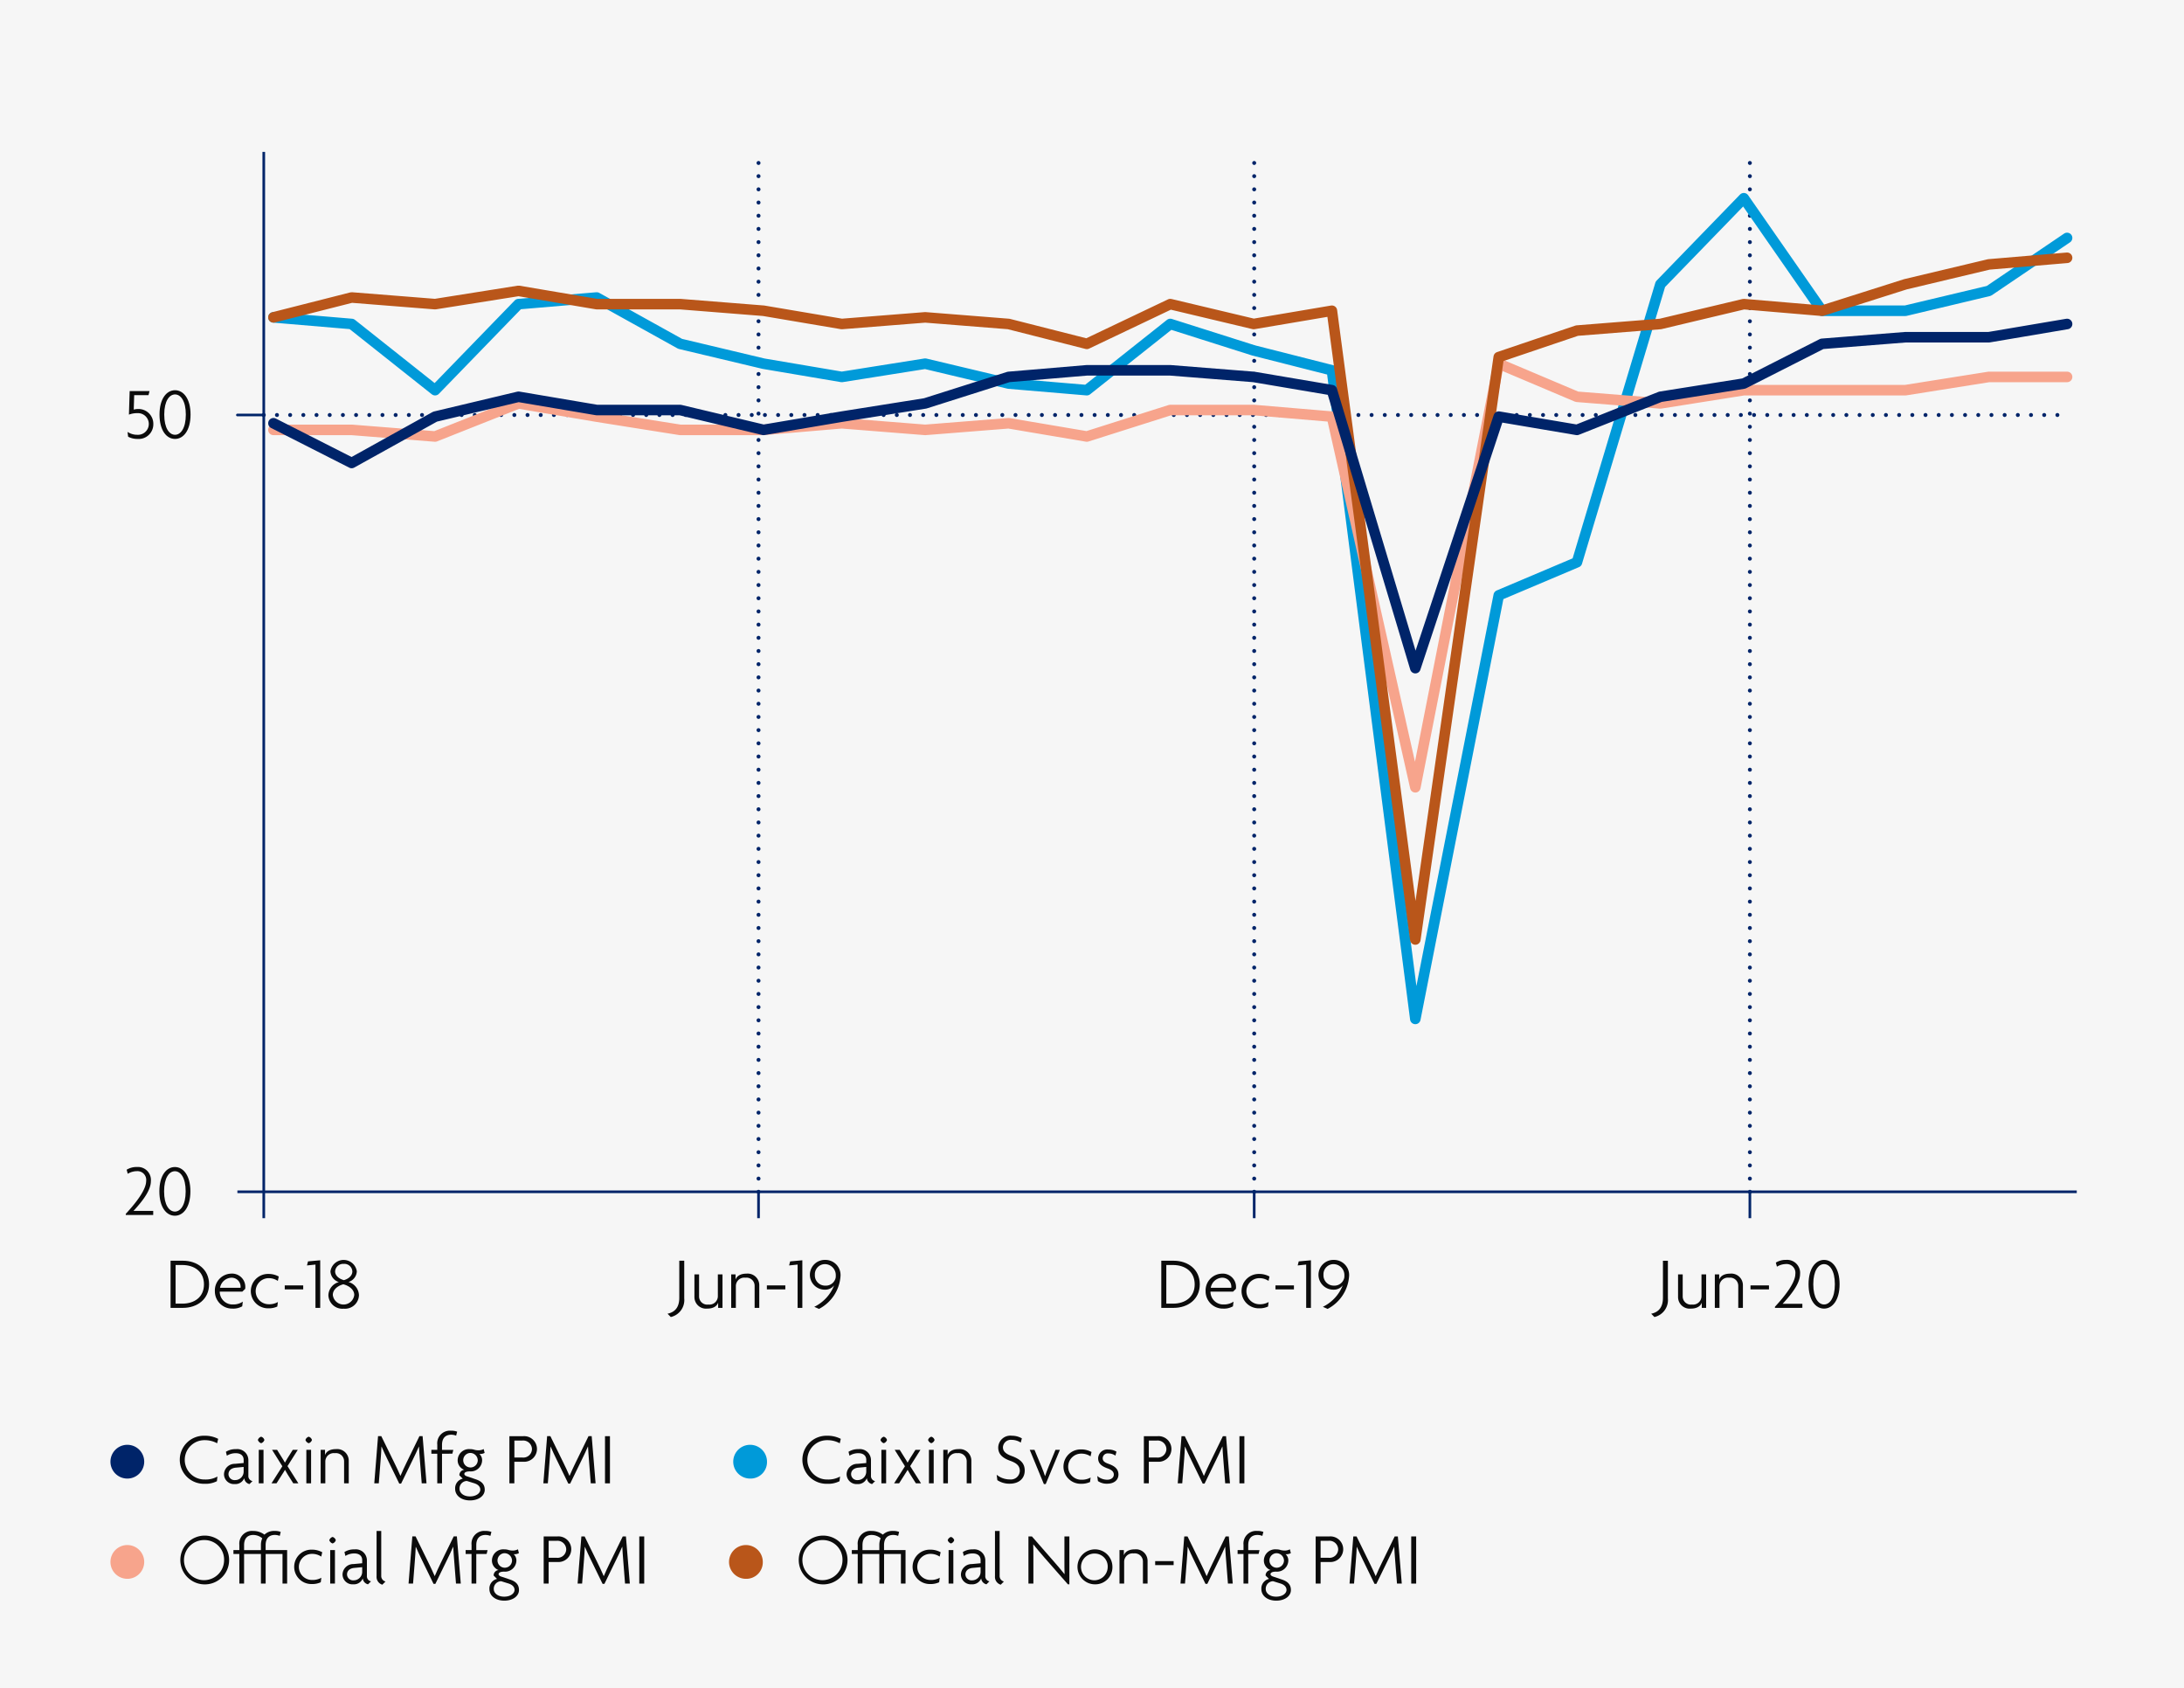 <svg xmlns="http://www.w3.org/2000/svg" viewBox="0 0 414 320"><g id="b97ecf8c-a0b7-4af9-9642-cc112a6d90d9" data-name="Layer 2"><g id="a33e8f86-8ca2-45b8-a975-0945cc4bc296" data-name="Design"><rect width="414" height="320" fill="#f6f6f6"/><line x1="237.746" y1="230.889" x2="237.746" y2="225.889" fill="none" stroke="#002469" stroke-miterlimit="10" stroke-width="0.5"/><line x1="331.707" y1="230.889" x2="331.707" y2="225.889" fill="none" stroke="#002469" stroke-miterlimit="10" stroke-width="0.5"/><line x1="393.672" y1="225.889" x2="45" y2="225.889" fill="none" stroke="#002469" stroke-miterlimit="10" stroke-width="0.5"/><path d="M23.84,230.285v-.211c2.493-2.7,3.866-4.818,3.866-6.233a1.658,1.658,0,0,0-1.75-1.863,3.374,3.374,0,0,0-1.738.5l-.21-.77a3.553,3.553,0,0,1,1.948-.518,2.463,2.463,0,0,1,2.646,2.675c0,1.611-1.33,3.53-3.3,5.645h3.74v.771Z" fill="#0b0b0b"/><path d="M33.152,230.425c-1.6,0-2.942-1.583-2.942-4.623,0-3.011,1.345-4.608,2.942-4.608s2.941,1.61,2.941,4.608C36.093,228.828,34.735,230.425,33.152,230.425Zm0-8.433c-1.079,0-2.045,1.233-2.045,3.81,0,2.605.966,3.838,2.045,3.838,1.064,0,2.045-1.233,2.045-3.838S34.216,221.992,33.152,221.992Z" fill="#0b0b0b"/><path d="M34.672,247.89H32.333v-8.937h2.339c2.7,0,4.959,1.625,4.959,4.468S37.375,247.89,34.672,247.89Zm-.14-8.125H33.285v7.326h1.247c2.367,0,4.132-1.275,4.132-3.656S36.9,239.765,34.532,239.765Z" fill="#0b0b0b"/><path d="M46.476,244.29l-.533.518H41.657a2.42,2.42,0,0,0,2.521,2.437,3.251,3.251,0,0,0,1.849-.532l-.112.882a3.394,3.394,0,0,1-1.834.435,3.269,3.269,0,0,1-3.349-3.306A3.183,3.183,0,0,1,43.8,241.4a2.511,2.511,0,0,1,2.7,2.451A2.208,2.208,0,0,1,46.476,244.29Zm-2.634-2.116a2.283,2.283,0,0,0-2.129,1.905h3.88a.992.992,0,0,0,.014-.21A1.7,1.7,0,0,0,43.842,242.174Z" fill="#0b0b0b"/><path d="M52.663,242.777a3.09,3.09,0,0,0-1.737-.518,2.472,2.472,0,1,0,.028,4.944,3.279,3.279,0,0,0,1.723-.42l-.112.854a3.772,3.772,0,0,1-1.681.337,3.258,3.258,0,1,1,0-6.514,3.967,3.967,0,0,1,1.961.49Z" fill="#0b0b0b"/><path d="M53.977,244.388v-.757h3.5v.757Z" fill="#0b0b0b"/><path d="M59.8,247.89v-8.209l-1.611.168.2-.77,2.311-.21v9.021Z" fill="#0b0b0b"/><path d="M65.149,248.044a2.647,2.647,0,0,1-2.9-2.578A2.679,2.679,0,0,1,64.239,243a2.23,2.23,0,0,1-1.6-2.031,2.526,2.526,0,0,1,5,0,2.216,2.216,0,0,1-1.583,2.017,2.7,2.7,0,0,1,1.989,2.479A2.647,2.647,0,0,1,65.149,248.044Zm-.069-4.623c-1.023.266-1.99.981-1.99,2.017a2.044,2.044,0,0,0,4.063,0C67.153,244.43,66.172,243.7,65.08,243.421Zm.069-3.866a1.511,1.511,0,0,0-1.624,1.429c0,.742.644,1.373,1.667,1.653.994-.294,1.6-.911,1.6-1.653A1.509,1.509,0,0,0,65.149,239.555Z" fill="#0b0b0b"/><path d="M222.474,247.89h-2.339v-8.937h2.339c2.7,0,4.959,1.625,4.959,4.468S225.178,247.89,222.474,247.89Zm-.14-8.125h-1.247v7.326h1.247c2.367,0,4.132-1.275,4.132-3.656S224.7,239.765,222.334,239.765Z" fill="#0b0b0b"/><path d="M234.278,244.29l-.533.518h-4.286a2.42,2.42,0,0,0,2.521,2.437,3.257,3.257,0,0,0,1.85-.532l-.113.882a3.4,3.4,0,0,1-1.835.435,3.268,3.268,0,0,1-3.347-3.306,3.182,3.182,0,0,1,3.067-3.32,2.512,2.512,0,0,1,2.7,2.451A2.131,2.131,0,0,1,234.278,244.29Zm-2.634-2.116a2.284,2.284,0,0,0-2.129,1.905h3.88a.992.992,0,0,0,.014-.21A1.7,1.7,0,0,0,231.644,242.174Z" fill="#0b0b0b"/><path d="M240.465,242.777a3.09,3.09,0,0,0-1.737-.518,2.472,2.472,0,1,0,.028,4.944,3.276,3.276,0,0,0,1.723-.42l-.112.854a3.769,3.769,0,0,1-1.681.337,3.258,3.258,0,1,1,0-6.514,3.967,3.967,0,0,1,1.961.49Z" fill="#0b0b0b"/><path d="M241.778,244.388v-.757h3.5v.757Z" fill="#0b0b0b"/><path d="M247.6,247.89v-8.209l-1.611.168.2-.77,2.311-.21v9.021Z" fill="#0b0b0b"/><path d="M251.663,248.086l-.9-.393a7.648,7.648,0,0,0,3.768-4.076,2.126,2.126,0,0,1-1.737.827,2.823,2.823,0,1,1,.028-5.645,2.867,2.867,0,0,1,2.913,3.095A7.582,7.582,0,0,1,251.663,248.086Zm1.149-8.489a1.914,1.914,0,0,0-1.933,2.017,1.943,1.943,0,0,0,1.975,2.059,1.9,1.9,0,0,0,1.975-1.541,3.412,3.412,0,0,0,.014-.378A2.081,2.081,0,0,0,252.812,239.6Z" fill="#0b0b0b"/><line x1="143.786" y1="230.889" x2="143.786" y2="225.889" fill="none" stroke="#002469" stroke-miterlimit="10" stroke-width="0.5"/><path d="M127.154,249.626l-.616-.63c1.428-.294,2.227-1.246,2.227-3.012v-7.031h.939v7.13A3.3,3.3,0,0,1,127.154,249.626Z" fill="#0b0b0b"/><path d="M136.131,247.89v-.953h-.014c-.21.588-.854,1.093-2.059,1.093a2.2,2.2,0,0,1-2.423-2.214v-4.272h.882v4.188a1.54,1.54,0,0,0,1.751,1.527,1.6,1.6,0,0,0,1.807-1.527v-4.188h.882v6.346Z" fill="#0b0b0b"/><path d="M143.047,247.89V243.7a1.541,1.541,0,0,0-1.751-1.527,1.6,1.6,0,0,0-1.807,1.527v4.189h-.883v-6.346h.827v.953h.014c.21-.589.854-1.093,2.059-1.093a2.2,2.2,0,0,1,2.423,2.213v4.273Z" fill="#0b0b0b"/><path d="M145.368,244.388v-.757h3.5v.757Z" fill="#0b0b0b"/><path d="M151.193,247.89v-8.209l-1.611.168.2-.77,2.311-.21v9.021Z" fill="#0b0b0b"/><path d="M155.253,248.086l-.9-.393a7.644,7.644,0,0,0,3.768-4.076,2.123,2.123,0,0,1-1.737.827,2.823,2.823,0,1,1,.028-5.645,2.867,2.867,0,0,1,2.914,3.095A7.582,7.582,0,0,1,155.253,248.086ZM156.4,239.6a1.915,1.915,0,0,0-1.933,2.017,1.943,1.943,0,0,0,1.975,2.059,1.9,1.9,0,0,0,1.975-1.541,3.186,3.186,0,0,0,.015-.378A2.082,2.082,0,0,0,156.4,239.6Z" fill="#0b0b0b"/><path d="M313.612,249.626,313,249c1.429-.294,2.227-1.246,2.227-3.012v-7.031h.939v7.13A3.3,3.3,0,0,1,313.612,249.626Z" fill="#0b0b0b"/><path d="M322.589,247.89v-.953h-.014c-.21.588-.854,1.093-2.059,1.093a2.2,2.2,0,0,1-2.423-2.214v-4.272h.882v4.188a1.54,1.54,0,0,0,1.751,1.527,1.6,1.6,0,0,0,1.807-1.527v-4.188h.883v6.346Z" fill="#0b0b0b"/><path d="M329.505,247.89V243.7a1.541,1.541,0,0,0-1.751-1.527,1.6,1.6,0,0,0-1.807,1.527v4.189h-.883v-6.346h.827v.953h.014c.21-.589.854-1.093,2.059-1.093a2.2,2.2,0,0,1,2.423,2.213v4.273Z" fill="#0b0b0b"/><path d="M331.826,244.388v-.757h3.5v.757Z" fill="#0b0b0b"/><path d="M336.46,247.89v-.211c2.494-2.7,3.866-4.818,3.866-6.233a1.658,1.658,0,0,0-1.751-1.863,3.371,3.371,0,0,0-1.737.5l-.21-.77a3.554,3.554,0,0,1,1.947-.518,2.464,2.464,0,0,1,2.648,2.675c0,1.611-1.331,3.53-3.306,5.645h3.74v.771Z" fill="#0b0b0b"/><path d="M345.772,248.03c-1.6,0-2.942-1.583-2.942-4.623,0-3.011,1.345-4.608,2.942-4.608s2.941,1.61,2.941,4.608C348.713,246.433,347.355,248.03,345.772,248.03Zm0-8.433c-1.079,0-2.045,1.233-2.045,3.81,0,2.6.966,3.838,2.045,3.838s2.045-1.233,2.045-3.838S346.836,239.6,345.772,239.6Z" fill="#0b0b0b"/><path d="M26.053,83.193a3.712,3.712,0,0,1-1.764-.42l-.113-.911a3.282,3.282,0,0,0,1.835.546,2.054,2.054,0,1,0,.029-4.1,4.358,4.358,0,0,0-1.6.28l.14-4.468h3.769l-.2.77H25.437l-.084,2.746a2.883,2.883,0,0,1,.756-.112,2.807,2.807,0,0,1,2.956,2.857A2.777,2.777,0,0,1,26.053,83.193Z" fill="#0b0b0b"/><path d="M33.18,83.193c-1.6,0-2.942-1.583-2.942-4.623,0-3.011,1.345-4.608,2.942-4.608s2.941,1.611,2.941,4.608C36.121,81.6,34.763,83.193,33.18,83.193Zm0-8.433c-1.079,0-2.045,1.233-2.045,3.81,0,2.606.966,3.838,2.045,3.838,1.064,0,2.045-1.232,2.045-3.838C35.225,75.979,34.244,74.76,33.18,74.76Z" fill="#0b0b0b"/><line x1="50" y1="78.658" x2="45" y2="78.658" fill="none" stroke="#002469" stroke-linecap="round" stroke-miterlimit="10" stroke-width="0.5"/><line x1="50" y1="230.889" x2="50" y2="28.791" fill="none" stroke="#002469" stroke-miterlimit="10" stroke-width="0.5"/><path d="M24.137,280.244a3.2,3.2,0,1,1,0-6.4,3.2,3.2,0,1,1,0,6.4Z" fill="#002469"/><path d="M41.162,273.556a4.825,4.825,0,0,0-2.326-.588,3.727,3.727,0,1,0,0,7.452,4.56,4.56,0,0,0,2.382-.561l-.1.883a4.671,4.671,0,0,1-2.368.49,4.554,4.554,0,1,1,0-9.105,5.454,5.454,0,0,1,2.606.589Z" fill="#0b0b0b"/><path d="M47.292,281.288a1.274,1.274,0,0,1-.994-1.121,1.806,1.806,0,0,1-1.807,1.121,1.889,1.889,0,0,1-2.031-1.863,2.027,2.027,0,0,1,2.059-1.975l1.667-.154v-.6c0-.785-.546-1.261-1.5-1.261a3.13,3.13,0,0,0-1.681.476l-.182-.742a3.355,3.355,0,0,1,1.905-.5,2.1,2.1,0,0,1,2.353,2.115v2.9a.966.966,0,0,0,.785,1.037Zm-1.106-3.25-1.5.14c-.882.084-1.373.561-1.373,1.247a1.147,1.147,0,0,0,1.247,1.107,1.611,1.611,0,0,0,1.625-1.639Z" fill="#0b0b0b"/><path d="M49.5,273.542a.965.965,0,0,1-.616-.616.936.936,0,0,1,.616-.617.91.91,0,0,1,.617.617A.936.936,0,0,1,49.5,273.542Zm-.448,7.606V274.8h.9v6.345Z" fill="#0b0b0b"/><path d="M55.594,281.148l-1.065-1.681c-.168-.266-.336-.56-.49-.854h-.028c-.154.294-.378.6-.532.854l-1.065,1.681h-.952l2.059-3.236L51.574,274.8h.952l.995,1.6c.168.266.336.532.476.8h.028c.14-.252.294-.532.462-.8l1.009-1.6h.952L54.5,277.884l2.06,3.264Z" fill="#0b0b0b"/><path d="M58.518,273.542a.965.965,0,0,1-.616-.616.936.936,0,0,1,.616-.617.909.909,0,0,1,.616.617A.935.935,0,0,1,58.518,273.542Zm-.448,7.606V274.8h.9v6.345Z" fill="#0b0b0b"/><path d="M65.226,281.148V276.96a1.54,1.54,0,0,0-1.751-1.527,1.6,1.6,0,0,0-1.807,1.527v4.188h-.882V274.8h.826v.952h.014c.21-.588.854-1.092,2.059-1.092a2.2,2.2,0,0,1,2.423,2.213v4.272Z" fill="#0b0b0b"/><path d="M79.942,281.148l-.364-4.636c-.056-.757-.126-1.569-.154-2.326H79.4c-.309.743-.757,1.653-1.107,2.382L76.034,281.2h-.35l-2.255-4.636c-.337-.687-.757-1.583-1.093-2.368h-.028c-.028.757-.084,1.639-.14,2.312l-.364,4.636h-.855l.715-8.937h.616l2.451,5c.378.77.812,1.681,1.163,2.507h.028c.336-.812.742-1.667,1.148-2.507l2.438-5h.6l.742,8.937Z" fill="#0b0b0b"/><path d="M86.463,272.113a2.527,2.527,0,0,0-.924-.182c-1.065,0-1.751.616-1.751,1.933v.939h2.143l-.182.728H83.788v5.617h-.9v-5.617H81.77V274.8h1.121v-.981a2.4,2.4,0,0,1,2.606-2.647,3.066,3.066,0,0,1,1.162.182Z" fill="#0b0b0b"/><path d="M89.094,284.384c-1.68,0-2.815-.939-2.815-2.185a1.853,1.853,0,0,1,1.443-1.933l-.645-.645a1.024,1.024,0,0,1,.939-1.036,1.909,1.909,0,0,1-1.261-1.821,2.142,2.142,0,0,1,2.326-2.1,2.58,2.58,0,0,1,.812.112,2.874,2.874,0,0,0,.826.112,2.056,2.056,0,0,0,.967-.238l.182.728a1.84,1.84,0,0,1-.995.2,1.583,1.583,0,0,1,.519,1.191,2.148,2.148,0,0,1-2.311,2.115c-.7,0-1.065.182-1.065.49,0,.168.182.336.462.434l1.709.575c1.079.364,1.7.938,1.7,1.989C91.882,283.5,90.747,284.384,89.094,284.384Zm.813-3.25-1.4-.434a1.425,1.425,0,0,0-1.4,1.485c0,.742.715,1.442,1.976,1.442,1.246,0,1.96-.658,1.96-1.274C91.041,281.764,90.607,281.358,89.907,281.134Zm-.826-5.743a1.377,1.377,0,1,0,1.484,1.373A1.429,1.429,0,0,0,89.081,275.391Z" fill="#0b0b0b"/><path d="M99.2,277.058h-1.7v4.09h-.939v-8.937h2.606a2.43,2.43,0,1,1,.028,4.847Zm-.183-4.02H97.508v3.221h1.54a1.64,1.64,0,0,0,1.793-1.61A1.665,1.665,0,0,0,99.02,273.038Z" fill="#0b0b0b"/><path d="M111.988,281.148l-.365-4.636c-.056-.757-.125-1.569-.154-2.326h-.028c-.308.743-.756,1.653-1.106,2.382L108.08,281.2h-.351l-2.255-4.636c-.336-.687-.756-1.583-1.092-2.368h-.029c-.027.757-.084,1.639-.14,2.312l-.364,4.636H103l.714-8.937h.617l2.451,5c.378.77.812,1.681,1.162,2.507h.029c.336-.812.742-1.667,1.148-2.507l2.438-5h.6l.742,8.937Z" fill="#0b0b0b"/><path d="M114.685,281.148v-8.937h.938v8.937Z" fill="#0b0b0b"/><path d="M142.159,280.244a3.2,3.2,0,1,1,3.234-3.191A3.128,3.128,0,0,1,142.159,280.244Z" fill="#009ad9"/><path d="M159.184,273.556a4.828,4.828,0,0,0-2.326-.588,3.727,3.727,0,1,0,0,7.452,4.56,4.56,0,0,0,2.382-.561l-.1.883a4.671,4.671,0,0,1-2.368.49,4.554,4.554,0,1,1,0-9.105,5.454,5.454,0,0,1,2.606.589Z" fill="#0b0b0b"/><path d="M165.314,281.288a1.274,1.274,0,0,1-.994-1.121,1.807,1.807,0,0,1-1.807,1.121,1.889,1.889,0,0,1-2.031-1.863,2.027,2.027,0,0,1,2.059-1.975l1.667-.154v-.6c0-.785-.546-1.261-1.5-1.261a3.13,3.13,0,0,0-1.681.476l-.182-.742a3.355,3.355,0,0,1,1.905-.5,2.1,2.1,0,0,1,2.353,2.115v2.9a.966.966,0,0,0,.785,1.037Zm-1.106-3.25-1.5.14c-.882.084-1.373.561-1.373,1.247a1.147,1.147,0,0,0,1.247,1.107,1.611,1.611,0,0,0,1.625-1.639Z" fill="#0b0b0b"/><path d="M167.524,273.542a.965.965,0,0,1-.616-.616.936.936,0,0,1,.616-.617.91.91,0,0,1,.617.617A.936.936,0,0,1,167.524,273.542Zm-.448,7.606V274.8h.9v6.345Z" fill="#0b0b0b"/><path d="M173.616,281.148l-1.065-1.681c-.168-.266-.336-.56-.49-.854h-.028c-.154.294-.378.6-.532.854l-1.065,1.681h-.952l2.059-3.236L169.6,274.8h.952l1,1.6c.168.266.336.532.476.8h.028c.14-.252.294-.532.462-.8l1.009-1.6h.952l-1.947,3.081,2.059,3.264Z" fill="#0b0b0b"/><path d="M176.54,273.542a.965.965,0,0,1-.616-.616.936.936,0,0,1,.616-.617.909.909,0,0,1,.616.617A.935.935,0,0,1,176.54,273.542Zm-.448,7.606V274.8h.9v6.345Z" fill="#0b0b0b"/><path d="M183.248,281.148V276.96a1.54,1.54,0,0,0-1.751-1.527,1.6,1.6,0,0,0-1.807,1.527v4.188h-.882V274.8h.826v.952h.014c.21-.588.855-1.092,2.059-1.092a2.2,2.2,0,0,1,2.424,2.213v4.272Z" fill="#0b0b0b"/><path d="M191.394,281.218a4.112,4.112,0,0,1-2.339-.672l-.126-1.023a3.936,3.936,0,0,0,2.507.883,1.679,1.679,0,0,0,1.877-1.611c0-.939-.546-1.457-1.778-1.905-1.569-.561-2.312-1.317-2.312-2.536a2.3,2.3,0,0,1,2.606-2.227,3.634,3.634,0,0,1,1.877.5l-.21.8a3.118,3.118,0,0,0-1.7-.518,1.5,1.5,0,0,0-1.681,1.386c0,.757.5,1.247,1.61,1.653,1.569.575,2.522,1.289,2.522,2.774C194.252,280.238,193.145,281.218,191.394,281.218Z" fill="#0b0b0b"/><path d="M198.227,281.288h-.351L195.2,274.8h.9l1.386,3.333c.21.491.42,1.079.6,1.625h.029c.182-.546.392-1.134.6-1.639l1.359-3.319h.84Z" fill="#0b0b0b"/><path d="M206.726,276.035a3.1,3.1,0,0,0-1.737-.518,2.473,2.473,0,1,0,.028,4.945,3.281,3.281,0,0,0,1.723-.42l-.112.854a3.789,3.789,0,0,1-1.681.336,3.258,3.258,0,1,1,0-6.513,3.972,3.972,0,0,1,1.961.49Z" fill="#0b0b0b"/><path d="M209.874,281.218a2.89,2.89,0,0,1-1.751-.5l-.126-.967a2.923,2.923,0,0,0,1.891.715c.7,0,1.246-.364,1.246-.981,0-.574-.448-.91-1.162-1.162-1.149-.407-1.807-.939-1.807-1.919a1.729,1.729,0,0,1,1.933-1.667,2.962,2.962,0,0,1,1.541.406l-.2.756a2.266,2.266,0,0,0-1.359-.42.939.939,0,0,0-1.051.9c0,.561.379.813,1.079,1.065,1.191.42,1.905.981,1.905,2.031S211.19,281.218,209.874,281.218Z" fill="#0b0b0b"/><path d="M219.464,277.058h-1.695v4.09h-.938v-8.937h2.605a2.43,2.43,0,1,1,.028,4.847Zm-.182-4.02h-1.513v3.221h1.541a1.64,1.64,0,0,0,1.793-1.61A1.665,1.665,0,0,0,219.282,273.038Z" fill="#0b0b0b"/><path d="M232.249,281.148l-.364-4.636c-.056-.757-.126-1.569-.154-2.326H231.7c-.308.743-.756,1.653-1.106,2.382l-2.256,4.636h-.35l-2.255-4.636c-.336-.687-.757-1.583-1.092-2.368h-.029c-.028.757-.084,1.639-.14,2.312l-.364,4.636h-.855l.715-8.937h.616l2.452,5c.378.77.812,1.681,1.162,2.507h.028c.336-.812.743-1.667,1.149-2.507l2.437-5h.6l.743,8.937Z" fill="#0b0b0b"/><path d="M234.947,281.148v-8.937h.938v8.937Z" fill="#0b0b0b"/><path d="M24.137,299.244a3.2,3.2,0,1,1,0-6.4,3.2,3.2,0,1,1,0,6.4Z" fill="#f7a48c"/><path d="M38.752,300.3a4.623,4.623,0,1,1,4.679-4.636A4.6,4.6,0,0,1,38.752,300.3Zm0-8.4a3.8,3.8,0,1,0,3.726,3.8A3.7,3.7,0,0,0,38.752,291.9Z" fill="#0b0b0b"/><path d="M53.553,300.148v-5.617H50.359v5.617h-.9v-5.617H46.269v5.617h-.9v-5.617H44.251V293.8h1.121v-.981a2.4,2.4,0,0,1,2.6-2.647,3.544,3.544,0,0,1,2.158.7,2.6,2.6,0,0,1,1.933-.7,2.99,2.99,0,0,1,1.148.182l-.181.756a2.536,2.536,0,0,0-.925-.182c-1.065,0-1.751.616-1.751,1.933v.939h4.076v6.345Zm-5.534-9.217c-1.064,0-1.75.616-1.75,1.933v.939h3.193v-.981a3.114,3.114,0,0,1,.253-1.261A2.709,2.709,0,0,0,48.019,290.931Z" fill="#0b0b0b"/><path d="M60.9,295.035a3.089,3.089,0,0,0-1.736-.518,2.473,2.473,0,1,0,.027,4.945,3.282,3.282,0,0,0,1.724-.42l-.112.854a3.789,3.789,0,0,1-1.681.336,3.258,3.258,0,1,1,0-6.513,3.965,3.965,0,0,1,1.96.49Z" fill="#0b0b0b"/><path d="M63.04,292.542a.965.965,0,0,1-.616-.616.936.936,0,0,1,.616-.617.91.91,0,0,1,.617.617A.936.936,0,0,1,63.04,292.542Zm-.448,7.606V293.8h.9v6.345Z" fill="#0b0b0b"/><path d="M69.762,300.288a1.274,1.274,0,0,1-.994-1.121,1.806,1.806,0,0,1-1.807,1.121,1.889,1.889,0,0,1-2.031-1.863,2.027,2.027,0,0,1,2.059-1.975l1.667-.154v-.6c0-.785-.547-1.261-1.5-1.261a3.13,3.13,0,0,0-1.681.476l-.182-.742a3.353,3.353,0,0,1,1.905-.5,2.1,2.1,0,0,1,2.353,2.115v2.9a.967.967,0,0,0,.785,1.037Zm-1.106-3.25-1.5.14c-.883.084-1.373.561-1.373,1.247a1.148,1.148,0,0,0,1.247,1.107,1.611,1.611,0,0,0,1.625-1.639Z" fill="#0b0b0b"/><path d="M72.477,300.358a1.53,1.53,0,0,1-1.093-1.6v-8.586h.883v8.488a1.068,1.068,0,0,0,.812,1.093Z" fill="#0b0b0b"/><path d="M86.438,300.148l-.364-4.636c-.055-.757-.126-1.569-.154-2.326h-.027c-.309.743-.757,1.653-1.107,2.382L82.531,300.2H82.18l-2.255-4.636c-.336-.687-.756-1.583-1.093-2.368h-.027c-.029.757-.084,1.639-.14,2.312l-.365,4.636h-.854l.714-8.937h.616l2.452,5c.378.77.812,1.681,1.163,2.507h.027c.337-.812.743-1.667,1.149-2.507l2.437-5h.6l.742,8.937Z" fill="#0b0b0b"/><path d="M92.96,291.113a2.532,2.532,0,0,0-.925-.182c-1.064,0-1.751.616-1.751,1.933v.939h2.144l-.182.728H90.284v5.617h-.9v-5.617H88.267V293.8h1.121v-.981a2.4,2.4,0,0,1,2.6-2.647,3.068,3.068,0,0,1,1.163.182Z" fill="#0b0b0b"/><path d="M95.591,303.384c-1.681,0-2.816-.939-2.816-2.185a1.854,1.854,0,0,1,1.443-1.933l-.644-.645a1.023,1.023,0,0,1,.938-1.036,1.91,1.91,0,0,1-1.261-1.821,2.142,2.142,0,0,1,2.326-2.1,2.575,2.575,0,0,1,.812.112,2.882,2.882,0,0,0,.827.112,2.052,2.052,0,0,0,.966-.238l.182.728a1.836,1.836,0,0,1-.994.2,1.586,1.586,0,0,1,.518,1.191,2.148,2.148,0,0,1-2.311,2.115c-.7,0-1.065.182-1.065.49,0,.168.182.336.463.434l1.709.575c1.078.364,1.694.938,1.694,1.989C98.378,302.5,97.244,303.384,95.591,303.384Zm.812-3.25L95,299.7a1.424,1.424,0,0,0-1.4,1.485c0,.742.714,1.442,1.975,1.442s1.961-.658,1.961-1.274C97.538,300.764,97.1,300.358,96.4,300.134Zm-.826-5.743a1.377,1.377,0,1,0,1.484,1.373A1.428,1.428,0,0,0,95.577,294.391Z" fill="#0b0b0b"/><path d="M105.7,296.058H104v4.09h-.939v-8.937h2.606a2.43,2.43,0,1,1,.028,4.847Zm-.182-4.02H104v3.221h1.541a1.64,1.64,0,0,0,1.793-1.61A1.665,1.665,0,0,0,105.517,292.038Z" fill="#0b0b0b"/><path d="M118.484,300.148l-.364-4.636c-.056-.757-.126-1.569-.154-2.326h-.028c-.309.743-.757,1.653-1.107,2.382l-2.255,4.636h-.35l-2.255-4.636c-.337-.687-.757-1.583-1.093-2.368h-.028c-.028.757-.084,1.639-.14,2.312l-.364,4.636h-.855l.715-8.937h.616l2.451,5c.378.77.812,1.681,1.163,2.507h.028c.336-.812.742-1.667,1.148-2.507l2.438-5h.6l.742,8.937Z" fill="#0b0b0b"/><path d="M121.182,300.148v-8.937h.938v8.937Z" fill="#0b0b0b"/><path d="M141.361,299.244a3.2,3.2,0,1,1,3.235-3.191A3.128,3.128,0,0,1,141.361,299.244Z" fill="#b9561a"/><path d="M155.977,300.3a4.623,4.623,0,1,1,4.679-4.636A4.6,4.6,0,0,1,155.977,300.3Zm0-8.4a3.8,3.8,0,1,0,3.727,3.8A3.7,3.7,0,0,0,155.977,291.9Z" fill="#0b0b0b"/><path d="M170.777,300.148v-5.617h-3.193v5.617h-.9v-5.617h-3.193v5.617h-.9v-5.617h-1.12V293.8h1.12v-.981a2.4,2.4,0,0,1,2.606-2.647,3.541,3.541,0,0,1,2.157.7,2.6,2.6,0,0,1,1.933-.7,2.99,2.99,0,0,1,1.148.182l-.182.756a2.527,2.527,0,0,0-.924-.182c-1.065,0-1.751.616-1.751,1.933v.939h4.076v6.345Zm-5.532-9.217c-1.065,0-1.751.616-1.751,1.933v.939h3.193v-.981a3.131,3.131,0,0,1,.252-1.261A2.7,2.7,0,0,0,165.245,290.931Z" fill="#0b0b0b"/><path d="M178.125,295.035a3.089,3.089,0,0,0-1.736-.518,2.473,2.473,0,1,0,.027,4.945,3.282,3.282,0,0,0,1.724-.42l-.113.854a3.782,3.782,0,0,1-1.68.336,3.258,3.258,0,1,1,0-6.513,3.972,3.972,0,0,1,1.961.49Z" fill="#0b0b0b"/><path d="M180.265,292.542a.966.966,0,0,1-.617-.616.938.938,0,0,1,.617-.617.909.909,0,0,1,.616.617A.935.935,0,0,1,180.265,292.542Zm-.448,7.606V293.8h.9v6.345Z" fill="#0b0b0b"/><path d="M186.987,300.288a1.274,1.274,0,0,1-.994-1.121,1.807,1.807,0,0,1-1.807,1.121,1.889,1.889,0,0,1-2.031-1.863,2.027,2.027,0,0,1,2.059-1.975l1.667-.154v-.6c0-.785-.547-1.261-1.5-1.261a3.128,3.128,0,0,0-1.681.476l-.182-.742a3.353,3.353,0,0,1,1.905-.5,2.1,2.1,0,0,1,2.353,2.115v2.9a.966.966,0,0,0,.784,1.037Zm-1.106-3.25-1.5.14c-.883.084-1.373.561-1.373,1.247a1.147,1.147,0,0,0,1.247,1.107,1.611,1.611,0,0,0,1.625-1.639Z" fill="#0b0b0b"/><path d="M189.7,300.358a1.53,1.53,0,0,1-1.092-1.6v-8.586h.882v8.488a1.069,1.069,0,0,0,.813,1.093Z" fill="#0b0b0b"/><path d="M202.431,300.288l-4.371-4.973c-.728-.826-1.555-1.82-2.171-2.577l-.028.014c.028.826.028,1.653.028,2.465v4.931h-.938v-8.937h.658l4.146,4.735c.6.686,1.429,1.653,2.017,2.395l.028-.014c-.028-.8-.028-1.6-.028-2.353v-4.763h.939v9.077Z" fill="#0b0b0b"/><path d="M207.538,300.288a3.313,3.313,0,1,1,3.334-3.306A3.236,3.236,0,0,1,207.538,300.288Zm0-5.827A2.53,2.53,0,1,0,209.976,297,2.439,2.439,0,0,0,207.538,294.461Z" fill="#0b0b0b"/><path d="M216.653,300.148V295.96a1.54,1.54,0,0,0-1.751-1.527,1.6,1.6,0,0,0-1.807,1.527v4.188h-.883V293.8h.827v.952h.014c.21-.588.854-1.092,2.059-1.092a2.2,2.2,0,0,1,2.423,2.213v4.272Z" fill="#0b0b0b"/><path d="M218.974,296.646v-.756h3.5v.756Z" fill="#0b0b0b"/><path d="M232.769,300.148l-.364-4.636c-.056-.757-.126-1.569-.155-2.326h-.027c-.308.743-.757,1.653-1.107,2.382l-2.255,4.636h-.35l-2.256-4.636c-.336-.687-.756-1.583-1.092-2.368h-.028c-.028.757-.084,1.639-.14,2.312l-.365,4.636h-.854l.715-8.937h.616l2.451,5c.378.77.813,1.681,1.163,2.507h.028c.336-.812.742-1.667,1.148-2.507l2.438-5h.6l.743,8.937Z" fill="#0b0b0b"/><path d="M239.29,291.113a2.527,2.527,0,0,0-.924-.182c-1.065,0-1.751.616-1.751,1.933v.939h2.143l-.182.728h-1.961v5.617h-.9v-5.617H234.6V293.8h1.12v-.981a2.4,2.4,0,0,1,2.606-2.647,3.066,3.066,0,0,1,1.162.182Z" fill="#0b0b0b"/><path d="M241.921,303.384c-1.681,0-2.815-.939-2.815-2.185a1.853,1.853,0,0,1,1.442-1.933l-.644-.645a1.023,1.023,0,0,1,.939-1.036,1.91,1.91,0,0,1-1.261-1.821,2.141,2.141,0,0,1,2.325-2.1,2.578,2.578,0,0,1,.813.112,2.874,2.874,0,0,0,.826.112,2.059,2.059,0,0,0,.967-.238l.182.728a1.842,1.842,0,0,1-1,.2,1.586,1.586,0,0,1,.519,1.191,2.149,2.149,0,0,1-2.312,2.115c-.7,0-1.064.182-1.064.49,0,.168.182.336.462.434l1.709.575c1.078.364,1.695.938,1.695,1.989C244.709,302.5,243.574,303.384,241.921,303.384Zm.813-3.25-1.4-.434a1.425,1.425,0,0,0-1.4,1.485c0,.742.714,1.442,1.975,1.442s1.961-.658,1.961-1.274C243.868,300.764,243.434,300.358,242.734,300.134Zm-.827-5.743a1.377,1.377,0,1,0,1.485,1.373A1.429,1.429,0,0,0,241.907,294.391Z" fill="#0b0b0b"/><path d="M252.029,296.058h-1.695v4.09H249.4v-8.937H252a2.43,2.43,0,1,1,.028,4.847Zm-.182-4.02h-1.513v3.221h1.541a1.64,1.64,0,0,0,1.793-1.61A1.665,1.665,0,0,0,251.847,292.038Z" fill="#0b0b0b"/><path d="M264.814,300.148l-.364-4.636c-.056-.757-.126-1.569-.154-2.326h-.028c-.308.743-.756,1.653-1.106,2.382l-2.256,4.636h-.35l-2.255-4.636c-.336-.687-.757-1.583-1.093-2.368h-.028c-.028.757-.084,1.639-.14,2.312l-.364,4.636h-.855l.715-8.937h.616l2.451,5c.379.77.813,1.681,1.163,2.507h.028c.336-.812.743-1.667,1.149-2.507l2.437-5h.6l.743,8.937Z" fill="#0b0b0b"/><path d="M267.512,300.148v-8.937h.938v8.937Z" fill="#0b0b0b"/><line x1="143.786" y1="225.889" x2="143.786" y2="28.791" fill="none" stroke="#002469" stroke-linecap="round" stroke-miterlimit="10" stroke-width="0.75" stroke-dasharray="0 2.5"/><line x1="237.746" y1="225.889" x2="237.746" y2="28.791" fill="none" stroke="#002469" stroke-linecap="round" stroke-miterlimit="10" stroke-width="0.75" stroke-dasharray="0 2.5"/><line x1="331.707" y1="225.889" x2="331.707" y2="28.791" fill="none" stroke="#002469" stroke-linecap="round" stroke-miterlimit="10" stroke-width="0.75" stroke-dasharray="0 2.5"/><line x1="50" y1="78.658" x2="391.834" y2="78.658" fill="none" stroke="#002469" stroke-linecap="round" stroke-miterlimit="10" stroke-width="0.75" stroke-dasharray="0 2.5"/><polyline points="51.836 60.152 66.662 61.406 82.476 73.951 98.289 57.643 113.115 56.389 128.929 65.17 144.743 68.933 159.569 71.442 175.383 68.933 191.196 72.696 206.022 73.951 221.836 61.406 237.65 66.424 252.476 70.188 268.289 193.123 284.103 112.839 298.929 106.566 314.743 53.88 330.557 37.572 345.383 58.898 361.196 58.898 377.01 55.134 391.836 45.099" fill="none" stroke="#009ad9" stroke-linecap="round" stroke-linejoin="round" stroke-width="2"/><polyline points="51.836 81.478 66.662 81.478 82.476 82.732 98.289 76.46 113.115 78.969 128.929 81.478 144.743 81.478 159.569 80.223 175.383 81.478 191.196 80.223 206.022 82.732 221.836 77.714 237.65 77.714 252.476 78.969 268.289 149.218 284.103 68.933 298.929 75.205 314.743 76.46 330.557 73.951 345.383 73.951 361.196 73.951 377.01 71.442 391.836 71.442" fill="none" stroke="#f7a48c" stroke-linecap="round" stroke-linejoin="round" stroke-width="2"/><polyline points="51.836 60.152 66.662 56.389 82.476 57.643 98.289 55.134 113.115 57.643 128.929 57.643 144.743 58.898 159.569 61.406 175.383 60.152 191.196 61.406 206.022 65.17 221.836 57.643 237.65 61.406 252.476 58.898 268.289 178.07 284.103 67.679 298.929 62.661 314.743 61.406 330.557 57.643 345.383 58.898 361.196 53.88 377.01 50.116 391.836 48.862" fill="none" stroke="#b9561a" stroke-linecap="round" stroke-linejoin="round" stroke-width="2"/><polyline points="51.836 80.223 66.662 87.75 82.476 78.969 98.289 75.205 113.115 77.714 128.929 77.714 144.743 81.478 159.569 78.969 175.383 76.46 191.196 71.442 206.022 70.188 221.836 70.188 237.65 71.442 252.476 73.951 268.289 126.638 284.103 78.969 298.929 81.478 314.743 75.205 330.557 72.696 345.383 65.17 361.196 63.915 377.01 63.915 391.836 61.406" fill="none" stroke="#002469" stroke-linecap="round" stroke-linejoin="round" stroke-width="2"/></g></g></svg>